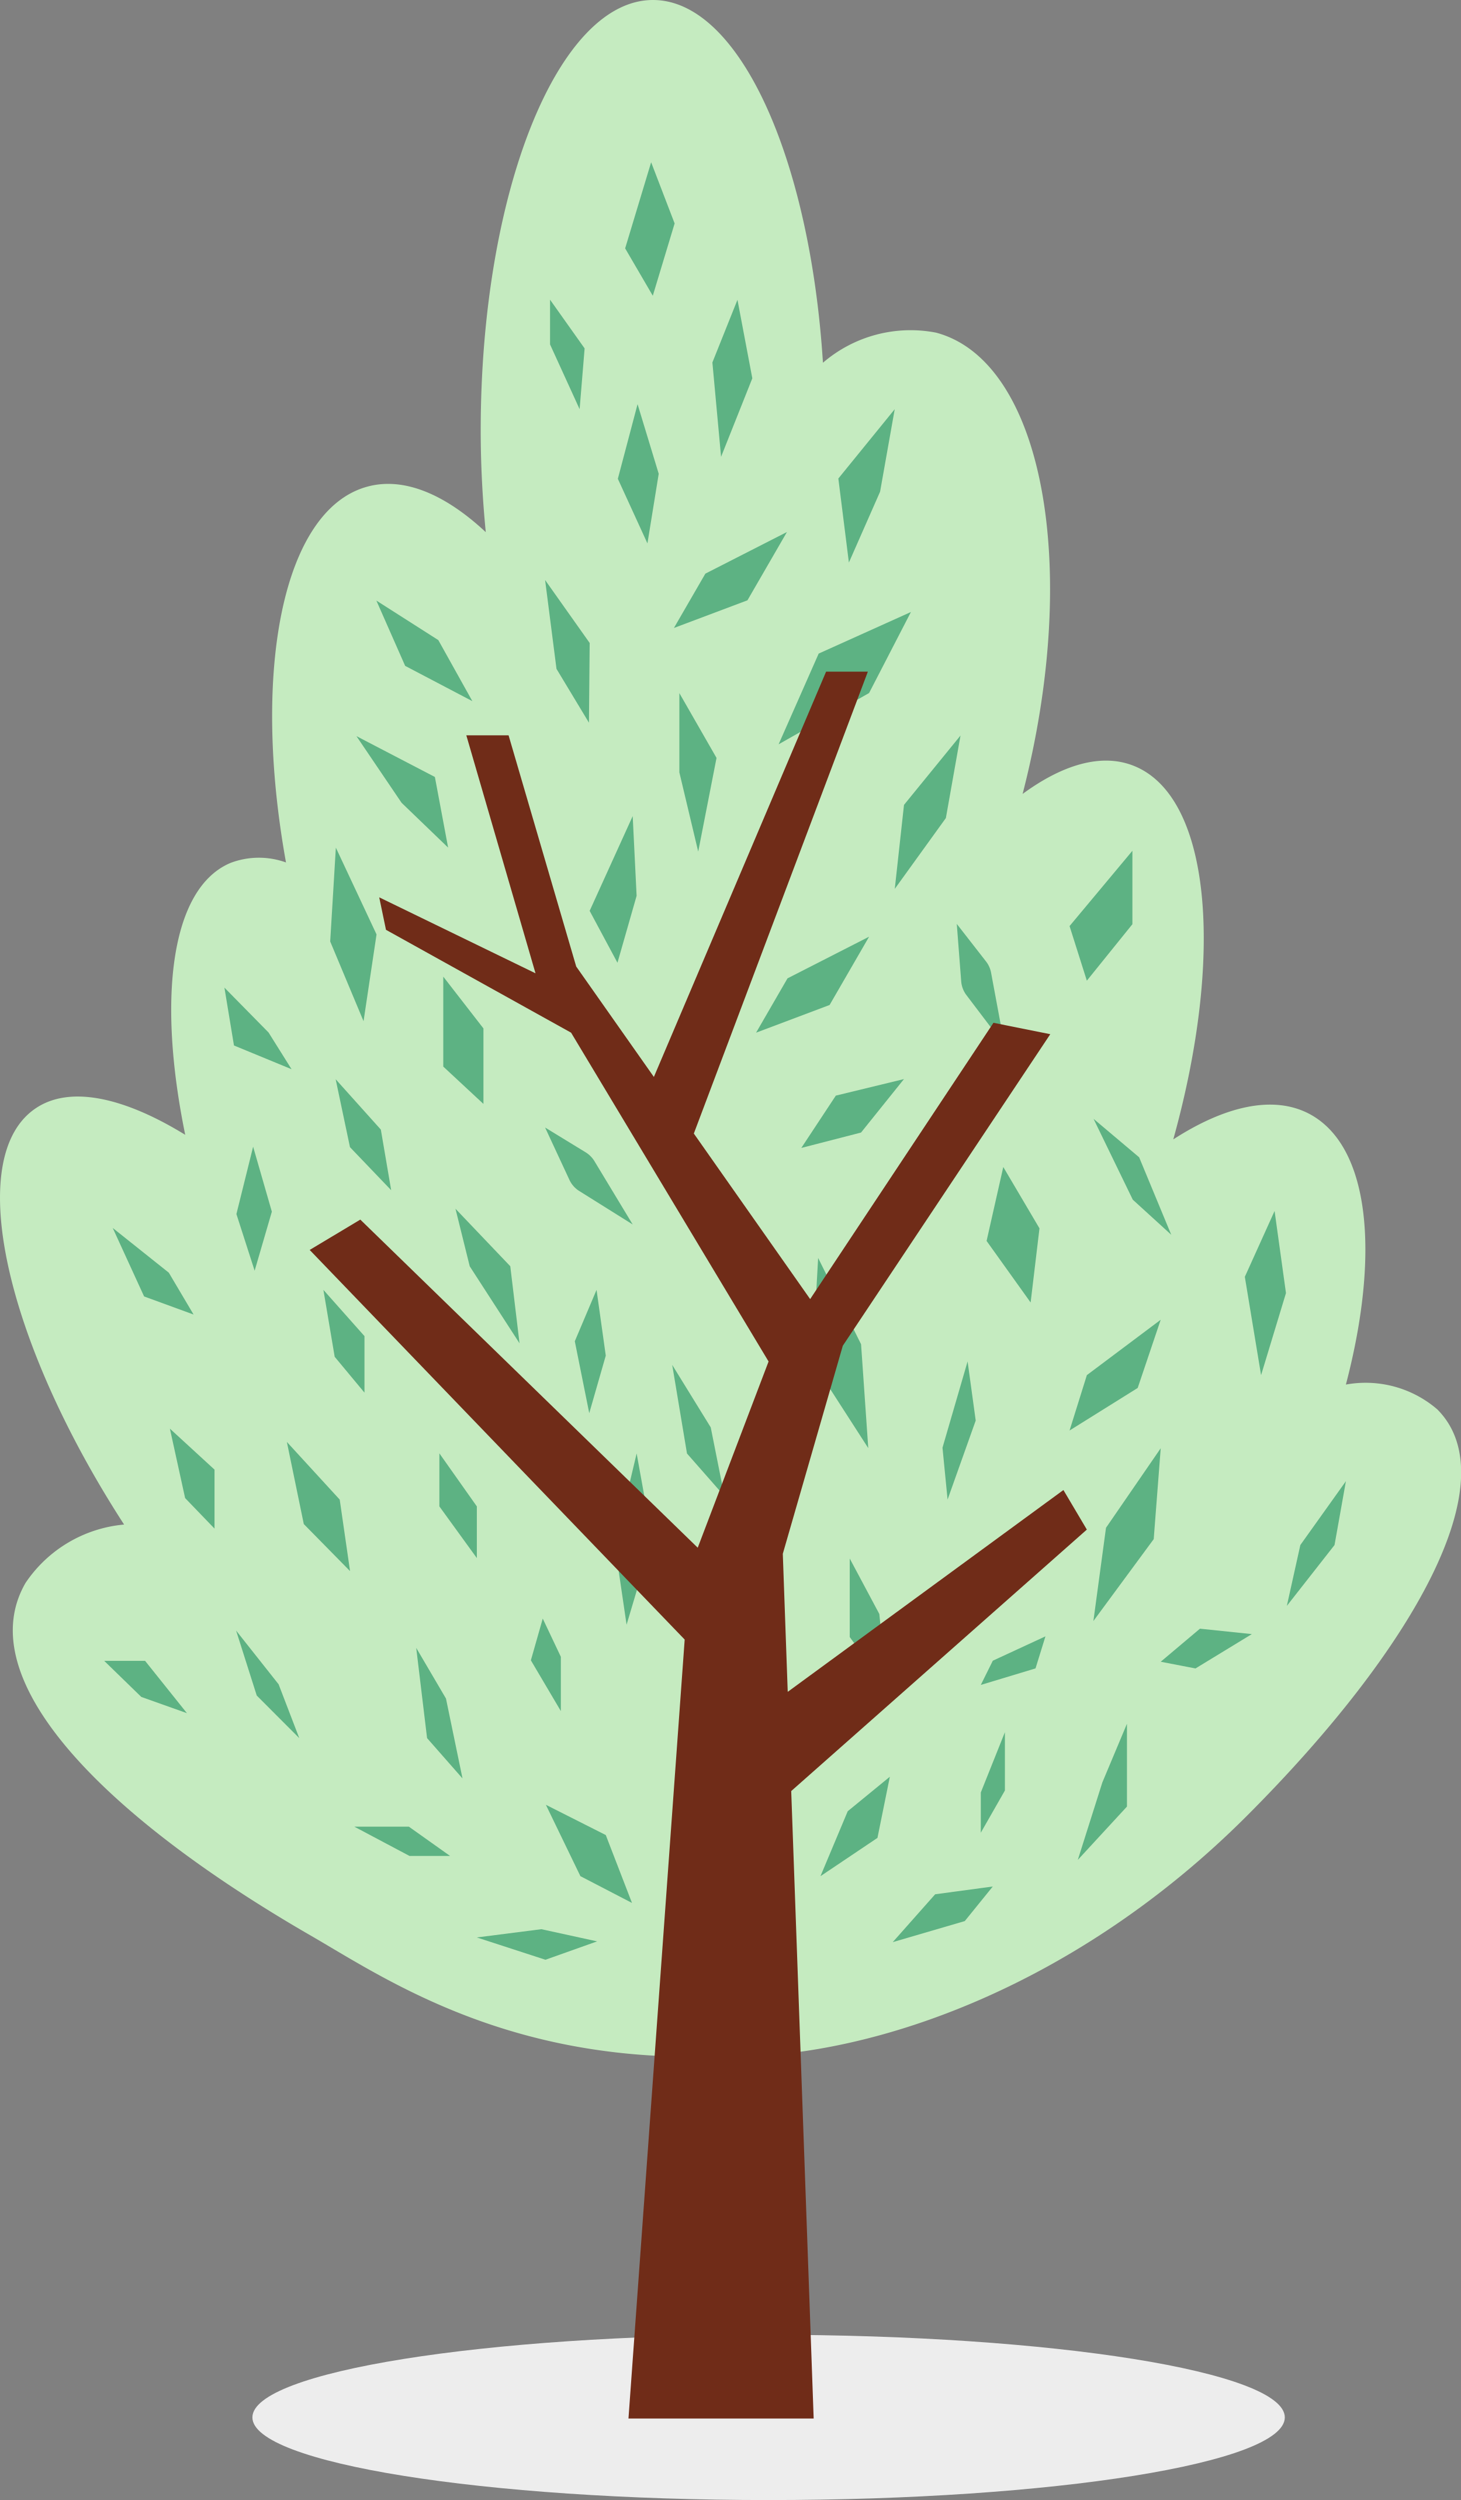 <svg xmlns="http://www.w3.org/2000/svg" xmlns:xlink="http://www.w3.org/1999/xlink" width="54.007" height="92.359" viewBox="0 0 54.007 92.359"><rect x="0" y="0" width="54.007" height="92.359" fill="#808080" stroke="none"/><defs><style>.a{fill:none;}.b{clip-path:url(#a);}.c{fill:#ededed;}.d{fill:#c5ebc0;}.e{fill:#5db283;}.f{fill:#702c18;}</style><clipPath id="a"><rect class="a" width="54.007" height="92.358"/></clipPath></defs><g class="b"><path class="c" d="M31.306,113c10.538,0,19.082,1.367,19.082,3.053s-8.543,3.053-19.082,3.053-19.082-1.367-19.082-3.053S20.767,113,31.306,113" transform="translate(-2.894 -26.752)"/><path class="d" d="M27,75.98c5.424,0,12.87-2.682,19.082-8.891s9.664-12.41,7.048-15.026a4.061,4.061,0,0,0-3.378-.916c1.274-4.861.879-8.819-1.353-10-1.33-.7-3.112-.293-5.028.943,1.908-6.854,1.383-12.72-1.5-13.815-1.18-.449-2.6-.024-4.07,1.054,2.168-8.387.755-15.989-3.2-17.041A4.966,4.966,0,0,0,30.421,13.4C29.94,5.812,27.314,0,24.138,0,20.621,0,17.77,7.119,17.77,15.9c0,1.3.069,2.552.187,3.758-1.5-1.4-3.03-2.052-4.385-1.679-3.111.851-4.283,6.772-3,13.881a2.955,2.955,0,0,0-2.053.018C6.331,32.8,5.8,36.822,6.847,41.921c-2.29-1.405-4.3-1.838-5.56-.957C-1.325,42.783.172,49.5,4.587,56.318A4.919,4.919,0,0,0,.943,58.476c-2.067,3.579,2.91,8.618,10.513,13.008,2.666,1.539,6.959,4.494,14.154,4.494Z" transform="translate(0)"/><path class="e" d="M20.158,79.754l1.1,1.872.611,2.951-1.31-1.49Z" transform="translate(-4.772 -18.88)"/><path class="e" d="M26.149,78.337l.669,1.411v2.005l-1.108-1.875Z" transform="translate(-6.086 -18.545)"/><path class="e" d="M45.835,70.994l1.04-2.919-.3-2.184-.928,3.187Z" transform="translate(-10.807 -15.599)"/><path class="e" d="M55.833,58.432l-1.187-2.862-1.685-1.42,1.45,2.986Z" transform="translate(-12.537 -12.819)"/><path class="e" d="M47.5,87.548l.891-1.559V83.835L47.5,86.063Z" transform="translate(-11.244 -19.846)"/><path class="e" d="M13.77,82.889,13.006,80.9l-1.571-1.984.763,2.4Z" transform="translate(-2.707 -18.681)"/><path class="e" d="M16.229,74.559l-.382-2.642-1.954-2.13.626,3.034Z" transform="translate(-3.289 -16.521)"/><path class="e" d="M17.224,47.436l.48-3.206L16.2,41.025l-.209,3.466Z" transform="translate(-3.785 -9.712)"/><path class="e" d="M20.653,39.745l-.489-2.609-2.9-1.509,1.669,2.463Z" transform="translate(-4.088 -8.434)"/><path class="e" d="M21.777,32.782l-1.258-2.255-2.29-1.46,1.064,2.412Z" transform="translate(-4.316 -6.881)"/><path class="e" d="M28.021,33.342l.027-2.945L26.4,28.071l.421,3.282Z" transform="translate(-6.25 -6.645)"/><path class="e" d="M29.621,90.975l-.969-2.508L26.438,87.35l1.276,2.636Z" transform="translate(-6.259 -20.679)"/><path class="e" d="M27.54,93.819l-2.061-.45-2.386.305,2.536.824Z" transform="translate(-5.467 -22.103)"/><path class="e" d="M39.735,89.665l1.008-2.4L42.3,85.991l-.458,2.259Z" transform="translate(-9.406 -20.357)"/><path class="e" d="M43.237,93.358l1.568-1.768,2.13-.287L45.9,92.58Z" transform="translate(-10.236 -21.614)"/><path class="e" d="M42.521,80.211l-.273-2.732L41.154,75.43v2.9Z" transform="translate(-9.743 -17.857)"/><path class="e" d="M17.162,88.408h2.016L20.7,89.489H19.2Z" transform="translate(-4.063 -20.929)"/><path class="e" d="M52.954,76.475l2.23-3.025.259-3.358L53.42,73.031Z" transform="translate(-12.536 -16.593)"/><path class="e" d="M54.017,83.427v3.059L52.2,88.456l.907-2.861Z" transform="translate(-12.358 -19.75)"/><path class="e" d="M62.323,76.293l1.763-2.248.421-2.36-1.685,2.36Z" transform="translate(-14.754 -16.97)"/><path class="e" d="M8.448,62.629l-.916-1.546L5.459,59.431l1.16,2.53Z" transform="translate(-1.292 -14.069)"/><path class="e" d="M9.877,72.836V70.657l-1.65-1.514.563,2.565Z" transform="translate(-1.947 -16.368)"/><path class="e" d="M5.048,80.383H6.559l1.546,1.932-1.687-.6Z" transform="translate(-1.195 -19.029)"/><path class="e" d="M22.665,74.209V72.3l-1.385-1.96V72.3Z" transform="translate(-5.038 -16.652)"/><path class="e" d="M34.486,70.906l-.506-2.539-1.424-2.308.546,3.273Z" transform="translate(-7.707 -15.638)"/><path class="e" d="M51.8,67.965l2.519-1.572.85-2.519L52.44,65.919Z" transform="translate(-12.263 -15.121)"/><path class="e" d="M52.439,45.975l1.684-2.086V41.177L51.8,43.958Z" transform="translate(-12.263 -9.748)"/><path class="e" d="M56.215,80.046l1.45-1.221,1.918.2L57.5,80.294Z" transform="translate(-13.308 -18.66)"/><path class="e" d="M47.5,80.992l2.023-.611.367-1.184-1.946.9Z" transform="translate(-11.244 -18.749)"/><path class="e" d="M17.181,66.224V64.136l-1.518-1.708L16.08,64.9Z" transform="translate(-3.708 -14.779)"/><path class="e" d="M18.308,56.332l-.382-2.239-1.67-1.86.529,2.509Z" transform="translate(-3.848 -12.365)"/><path class="e" d="M12.123,60.078l.636-2.181-.692-2.4-.618,2.488Z" transform="translate(-2.71 -13.137)"/><path class="e" d="M13.351,50.814,12.5,49.457,10.869,47.8l.353,2.137Z" transform="translate(-2.573 -11.316)"/><path class="e" d="M29.638,58.152l-1.414-2.339a.986.986,0,0,0-.324-.326l-1.5-.916.9,1.935a.962.962,0,0,0,.363.41Z" transform="translate(-6.25 -12.919)"/><path class="e" d="M48.107,49.206l-.5-2.688a.965.965,0,0,0-.189-.418l-1.079-1.384.164,2.129a.968.968,0,0,0,.2.511Z" transform="translate(-10.971 -10.586)"/><path class="e" d="M28.642,62.427l.341,2.429-.611,2.126-.534-2.657Z" transform="translate(-6.59 -14.778)"/><path class="e" d="M24.427,63.471l-.342-2.847L22.059,58.5l.527,2.126Z" transform="translate(-5.222 -13.848)"/><path class="e" d="M22.953,51.97V49.181l-1.485-1.913v3.323Z" transform="translate(-5.082 -11.19)"/><path class="e" d="M29.586,44.917l.708-2.473L30.149,39.5l-1.591,3.5Z" transform="translate(-6.761 -9.352)"/><path class="e" d="M33.6,39.4l.677-3.461-1.374-2.394v2.928Z" transform="translate(-7.79 -7.941)"/><path class="e" d="M31.3,12.784l.807-2.671-.868-2.26-.961,3.181Z" transform="translate(-7.169 -1.859)"/><path class="e" d="M34.821,20.31l1.155-2.9-.549-2.9L34.5,16.825Z" transform="translate(-8.166 -3.435)"/><path class="e" d="M31.017,24.705l.417-2.572-.782-2.572-.729,2.757Z" transform="translate(-7.084 -4.631)"/><path class="e" d="M27.732,18.55l.185-2.244-1.278-1.8v1.652Z" transform="translate(-6.306 -3.435)"/><path class="e" d="M38.808,54.769l1.276-1.933,2.519-.611L41.016,54.2Z" transform="translate(-9.187 -12.363)"/><path class="e" d="M36.618,48.88l1.162-2.007,3.016-1.539-1.46,2.523Z" transform="translate(-8.669 -10.732)"/><path class="e" d="M32.638,29.294,33.8,27.287l3.016-1.538-1.46,2.523Z" transform="translate(-7.726 -6.096)"/><path class="e" d="M41.41,67.908l-.266-3.838-1.587-3.187-.212,3.822Z" transform="translate(-9.314 -14.413)"/><path class="e" d="M30.212,76.671l-.433-2.942.805-3.384.571,3.164Z" transform="translate(-7.05 -16.653)"/><path class="e" d="M49.411,61.486l.327-2.739L48.4,56.481l-.617,2.731Z" transform="translate(-11.313 -13.371)"/><path class="e" d="M43.334,41.263l1.889-2.617.541-3.048-2.089,2.562Z" transform="translate(-10.258 -8.427)"/><path class="e" d="M40.99,25.469l1.153-2.617.541-3.048L40.6,22.365Z" transform="translate(-9.61 -4.688)"/><path class="e" d="M37.709,34.507l3.344-1.894L42.6,29.62,39.19,31.156Z" transform="translate(-8.927 -7.012)"/><path class="e" d="M60.887,64.674l.92-3.032-.421-3.032-1.1,2.432Z" transform="translate(-14.27 -13.875)"/><path class="f" d="M27.723,47.479,24.852,43.4l-2.5-8.54H20.79l2.558,8.791L17.57,40.844l.25,1.2,6.843,3.8,7.3,12.147-2.619,6.879L16.871,52.749,15,53.87,28.862,68.263,26.784,97.038H33.63L32.8,73.859,43.728,64.2l-.866-1.461L32.671,70.194l-.182-5.1,2.218-7.685L42.376,45.9l-2.1-.421L33.5,55.686l-4.3-6.116,6.433-17.062H34.089Z" transform="translate(-3.552 -7.696)"/></g></svg>